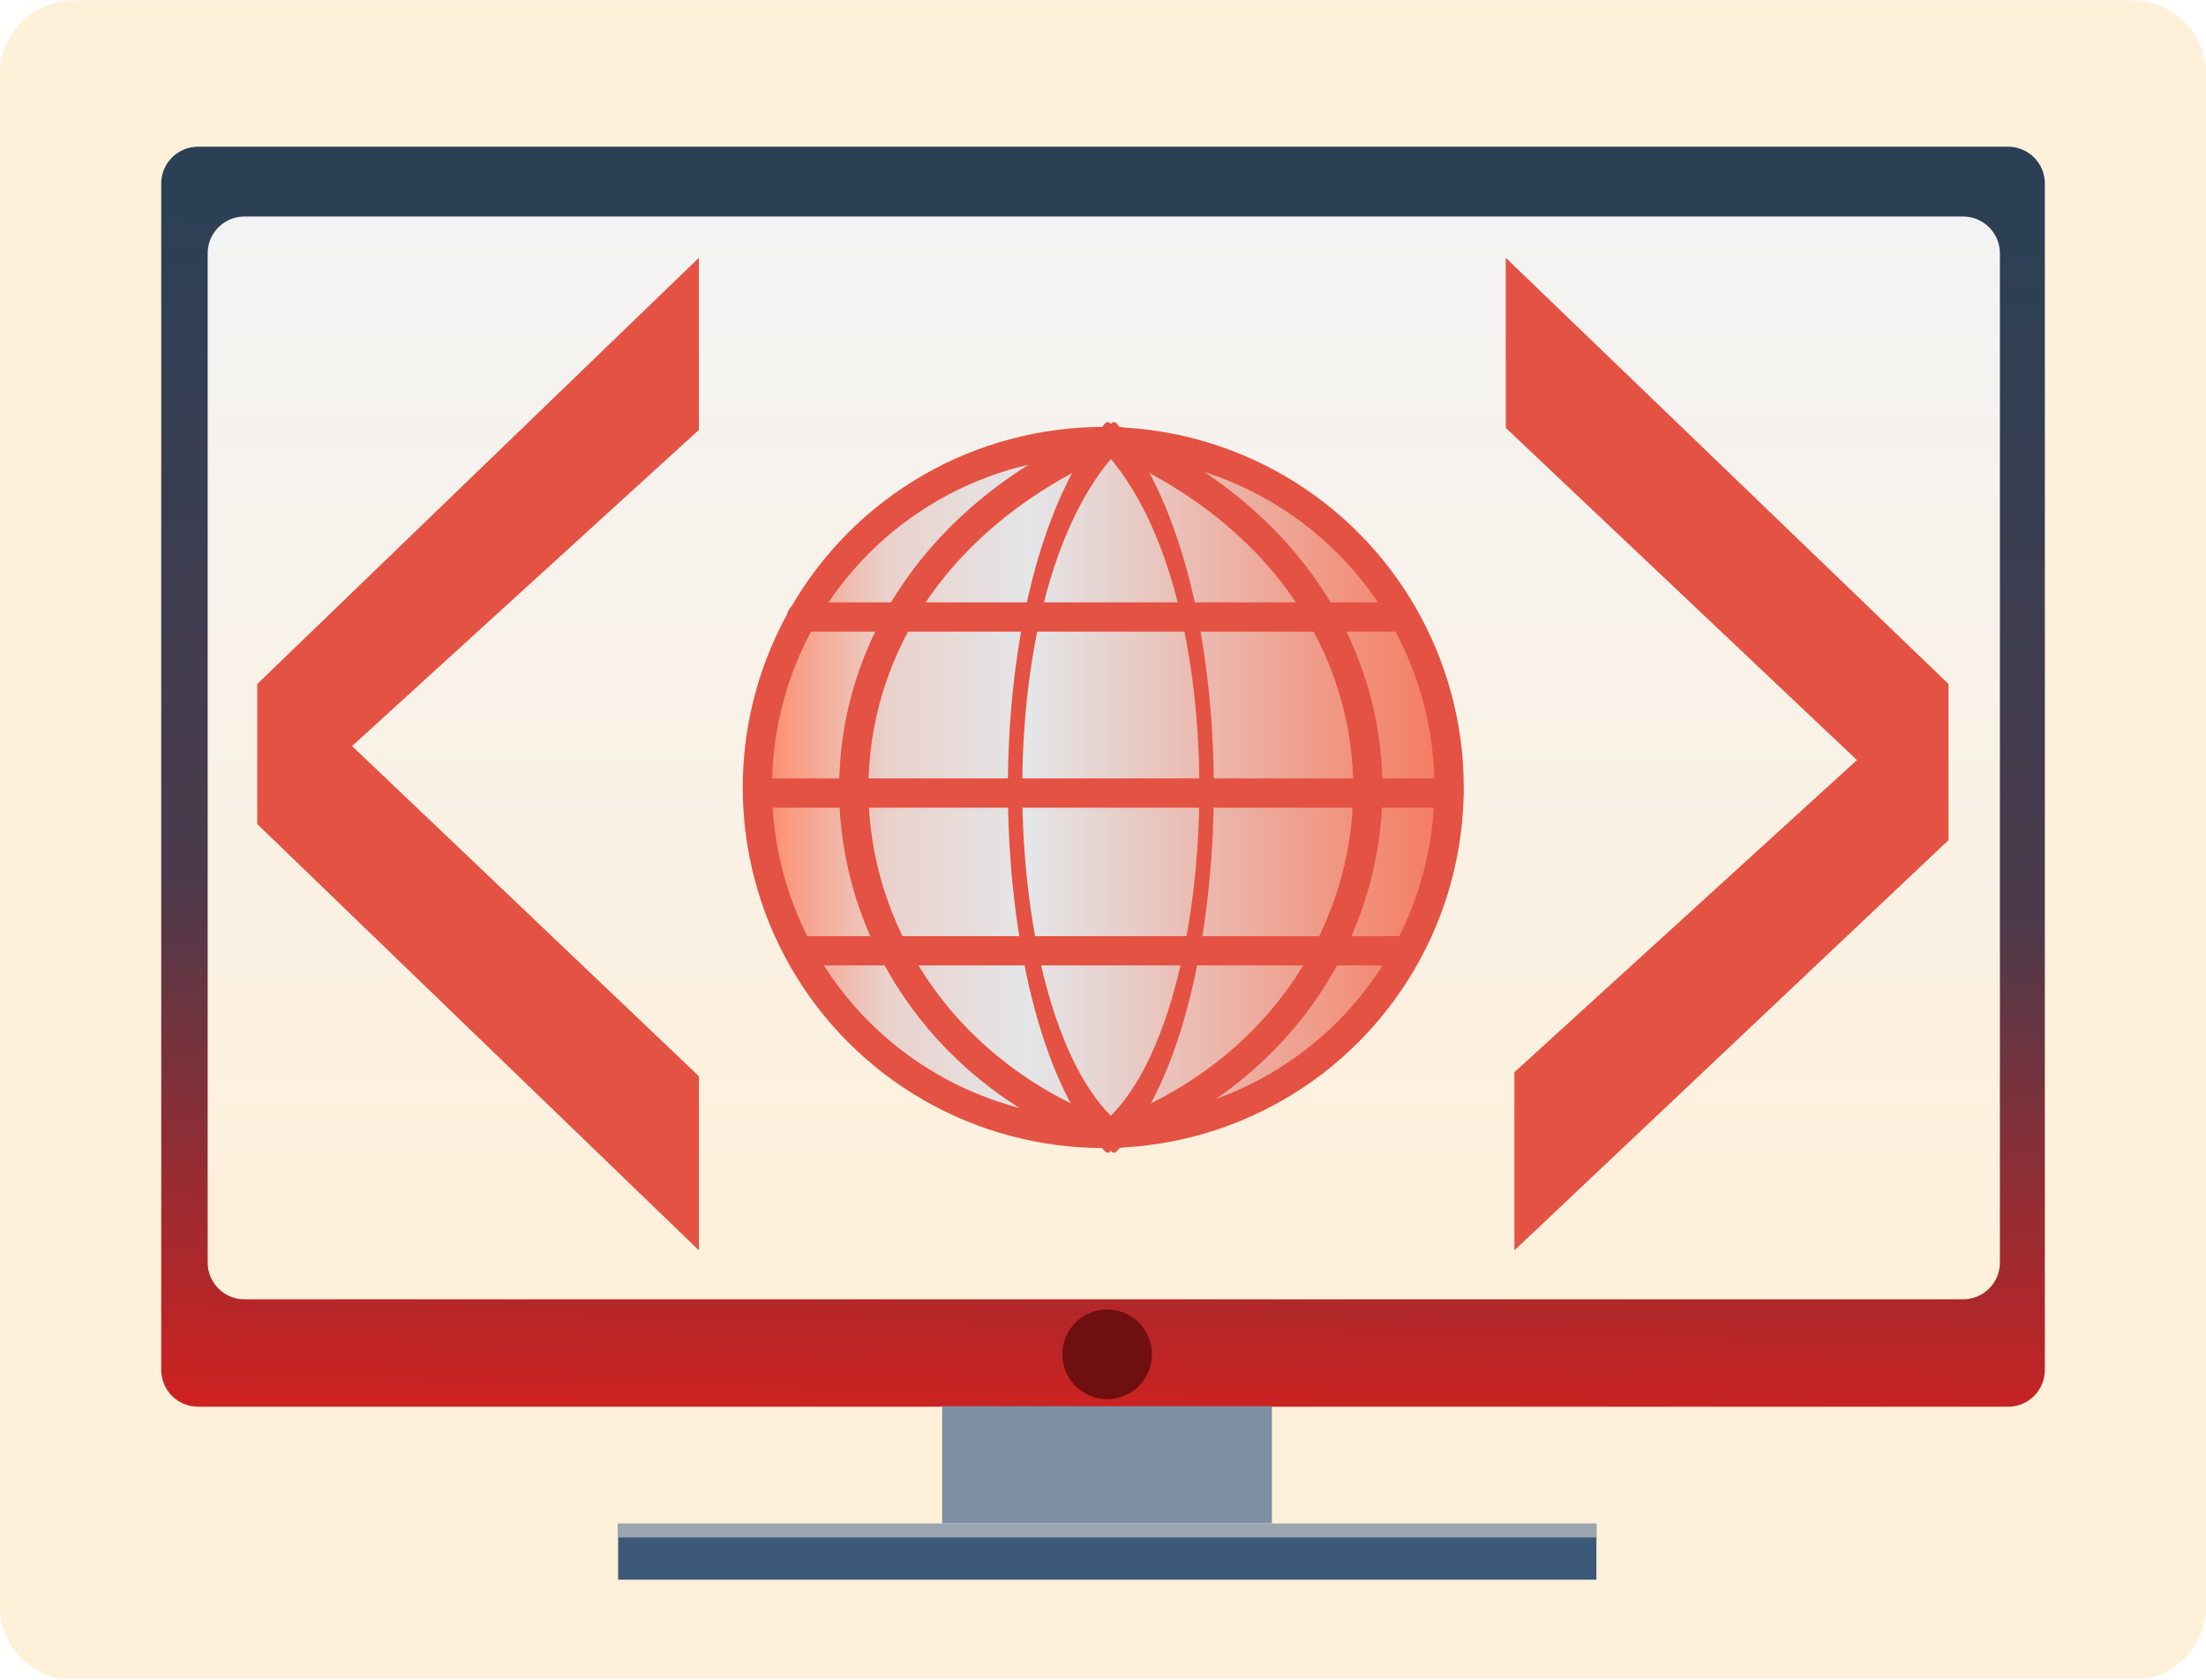 <?xml version="1.0" encoding="UTF-8" standalone="no"?>
<!DOCTYPE svg PUBLIC "-//W3C//DTD SVG 1.1//EN" "http://www.w3.org/Graphics/SVG/1.1/DTD/svg11.dtd">
<svg width="100%" height="100%" viewBox="0 0 600 457" version="1.1" xmlns="http://www.w3.org/2000/svg" xmlns:xlink="http://www.w3.org/1999/xlink" xml:space="preserve" xmlns:serif="http://www.serif.com/" style="fill-rule:evenodd;clip-rule:evenodd;stroke-linecap:round;stroke-linejoin:round;stroke-miterlimit:1.5;">
    <g transform="matrix(1,0,0,1,-620,-643.996)">
        <g id="AppWeb-small" transform="matrix(1,0,0,0.761,2.84217e-14,643.996)">
            <rect x="620" y="0" width="600" height="600" style="fill:none;"/>
            <clipPath id="_clip1">
                <rect x="620" y="0" width="600" height="600"/>
            </clipPath>
            <g clip-path="url(#_clip1)">
                <g transform="matrix(-1.2,1.61934e-16,1.01841e-15,-1.876,2756,675.516)">
                    <path d="M1780,53.998C1780,46.267 1772.54,40 1763.34,40C1687.21,40 1372.79,40 1296.66,40C1287.46,40 1280,46.267 1280,53.998C1280,106.754 1280,293.246 1280,346.002C1280,353.733 1287.46,360 1296.66,360C1372.79,360 1687.21,360 1763.34,360C1772.54,360 1780,353.733 1780,346.002C1780,293.246 1780,106.754 1780,53.998Z" style="fill:rgb(255,240,218);"/>
                </g>
                <g transform="matrix(0.854,0,0,0.854,662.982,599.138)">
                    <g transform="matrix(1.566,0,0,2.057,-167.665,-832.071)">
                        <g transform="matrix(0.742,0,0,0.832,83.474,6.386)">
                            <path d="M548.952,113.446C548.952,111.062 547.891,108.776 546.001,107.09C544.111,105.405 541.548,104.458 538.875,104.458C473.337,104.458 108.287,104.458 42.749,104.458C40.076,104.458 37.513,105.405 35.623,107.09C33.734,108.776 32.672,111.062 32.672,113.446C32.672,158.419 32.672,358.625 32.672,403.598C32.672,405.982 33.734,408.268 35.623,409.954C37.513,411.64 40.076,412.587 42.749,412.587C108.287,412.587 473.337,412.587 538.875,412.587C541.548,412.587 544.111,411.64 546.001,409.954C547.891,408.268 548.952,405.982 548.952,403.598C548.952,358.625 548.952,158.419 548.952,113.446Z" style="fill:url(#_Linear2);"/>
                        </g>
                        <g transform="matrix(0.706,0,0,0.715,94.094,32.812)">
                            <path d="M548.952,114.915C548.952,109.14 544.207,104.458 538.354,104.458C471.602,104.458 110.022,104.458 43.27,104.458C37.417,104.458 32.672,109.14 32.672,114.915C32.672,162.103 32.672,354.941 32.672,402.129C32.672,407.905 37.417,412.587 43.27,412.587C110.022,412.587 471.602,412.587 538.354,412.587C544.207,412.587 548.952,407.905 548.952,402.129C548.952,354.941 548.952,162.103 548.952,114.915Z" style="fill:url(#_Linear3);"/>
                        </g>
                        <g transform="matrix(1.56,0,0,1.56,-175.45,-189.845)">
                            <circle cx="304.834" cy="339.006" r="5.845" style="fill:rgb(112,15,15);"/>
                        </g>
                    </g>
                    <g transform="matrix(1.566,0,0,2.057,-167.665,-832.071)">
                        <g transform="matrix(1.218,0,0,0.23,-100.218,268.68)">
                            <rect x="301.107" y="351.649" width="55.07" height="103.584" style="fill:rgb(125,144,163);"/>
                        </g>
                        <g transform="matrix(3.613,0,0,0.11,-887.265,334.779)">
                            <rect x="301.107" y="351.649" width="55.07" height="103.584" style="fill:rgb(60,89,119);"/>
                        </g>
                        <g transform="matrix(3.613,0,0,0.027,-887.265,363.969)">
                            <rect x="301.107" y="351.649" width="55.07" height="103.584" style="fill:rgb(156,166,176);"/>
                        </g>
                    </g>
                </g>
                <g transform="matrix(0.996,0,0,1.847,195.122,-156.379)">
                    <g transform="matrix(0.8,0,0,0.567,105.409,-28.175)">
                        <circle cx="778.06" cy="467.78" r="118.06" style="fill:url(#_Linear4);stroke:rgb(228,82,67);stroke-width:9.99px;"/>
                    </g>
                    <g transform="matrix(0.8,0,0,0.567,124,0)">
                        <path d="M754.821,300C633.631,353.791 649.183,496.422 754.821,536.119" style="fill:none;stroke:rgb(228,82,67);stroke-width:9.99px;"/>
                    </g>
                    <g transform="matrix(-0.8,0,0,0.567,1335.86,0)">
                        <path d="M754.821,300C633.631,353.791 649.183,496.422 754.821,536.119" style="fill:none;stroke:rgb(228,82,67);stroke-width:9.99px;"/>
                    </g>
                    <g transform="matrix(0.297,0,0,0.567,504.893,0)">
                        <path d="M754.821,300C633.631,353.791 649.183,496.422 754.821,536.119" style="fill:none;stroke:rgb(228,82,67);stroke-width:13.24px;"/>
                    </g>
                    <g transform="matrix(-0.297,0,0,0.567,954.964,0)">
                        <path d="M754.821,300C633.631,353.791 649.183,496.422 754.821,536.119" style="fill:none;stroke:rgb(228,82,67);stroke-width:13.24px;"/>
                    </g>
                    <g transform="matrix(0.8,0,0,0.567,124,3.937)">
                        <path d="M636.866,413.052L872.776,413.052" style="fill:none;stroke:rgb(228,82,67);stroke-width:9.99px;"/>
                    </g>
                    <g transform="matrix(0.697,0,0,0.494,201.584,0.01)">
                        <path d="M636.866,413.052L872.776,413.052" style="fill:none;stroke:rgb(228,82,67);stroke-width:11.46px;"/>
                    </g>
                    <g transform="matrix(0.697,0,0,0.494,201.584,64.61)">
                        <path d="M636.866,413.052L872.776,413.052" style="fill:none;stroke:rgb(228,82,67);stroke-width:11.46px;"/>
                    </g>
                </g>
                <g transform="matrix(24.416,0,0,59.605,-7640.33,7362.04)">
                    <g transform="matrix(12,0,0,12,340.81,-116.112)">
                        <path d="M0.031,-0.205L0.031,-0.275L0.441,-0.488L0.441,-0.402L0.119,-0.244L0.441,-0.079L0.441,0.008L0.031,-0.205Z" style="fill:rgb(228,82,67);fill-rule:nonzero;"/>
                    </g>
                    <g transform="matrix(12,0,0,12,354.814,-116.112)">
                        <path d="M0.031,-0.081L0.349,-0.237L0.023,-0.403L0.023,-0.488L0.434,-0.275L0.434,-0.197L0.031,0.008L0.031,-0.081Z" style="fill:rgb(228,82,67);fill-rule:nonzero;"/>
                    </g>
                </g>
            </g>
        </g>
        <g id="Background">
        </g>
    </g>
    <defs>
        <linearGradient id="_Linear2" x1="0" y1="0" x2="1" y2="0" gradientUnits="userSpaceOnUse" gradientTransform="matrix(-6.203,292.052,-302.838,-5.118,320.184,121.542)"><stop offset="0" style="stop-color:rgb(43,64,85);stop-opacity:1"/><stop offset="0.57" style="stop-color:rgb(75,58,75);stop-opacity:1"/><stop offset="0.79" style="stop-color:rgb(142,46,53);stop-opacity:1"/><stop offset="1" style="stop-color:rgb(205,34,33);stop-opacity:1"/></linearGradient>
        <linearGradient id="_Linear3" x1="0" y1="0" x2="1" y2="0" gradientUnits="userSpaceOnUse" gradientTransform="matrix(1.90086e-14,306.301,-310.434,1.87555e-14,290.812,106.286)"><stop offset="0" style="stop-color:rgb(243,243,243);stop-opacity:1"/><stop offset="1" style="stop-color:rgb(255,240,218);stop-opacity:1"/></linearGradient>
        <linearGradient id="_Linear4" x1="0" y1="0" x2="1" y2="0" gradientUnits="userSpaceOnUse" gradientTransform="matrix(234.076,0,0,234.076,662.028,469.72)"><stop offset="0" style="stop-color:rgb(254,139,106);stop-opacity:1"/><stop offset="0.18" style="stop-color:rgb(234,209,203);stop-opacity:1"/><stop offset="0.39" style="stop-color:rgb(228,230,232);stop-opacity:1"/><stop offset="1" style="stop-color:rgb(245,121,93);stop-opacity:1"/></linearGradient>
    </defs>
</svg>
